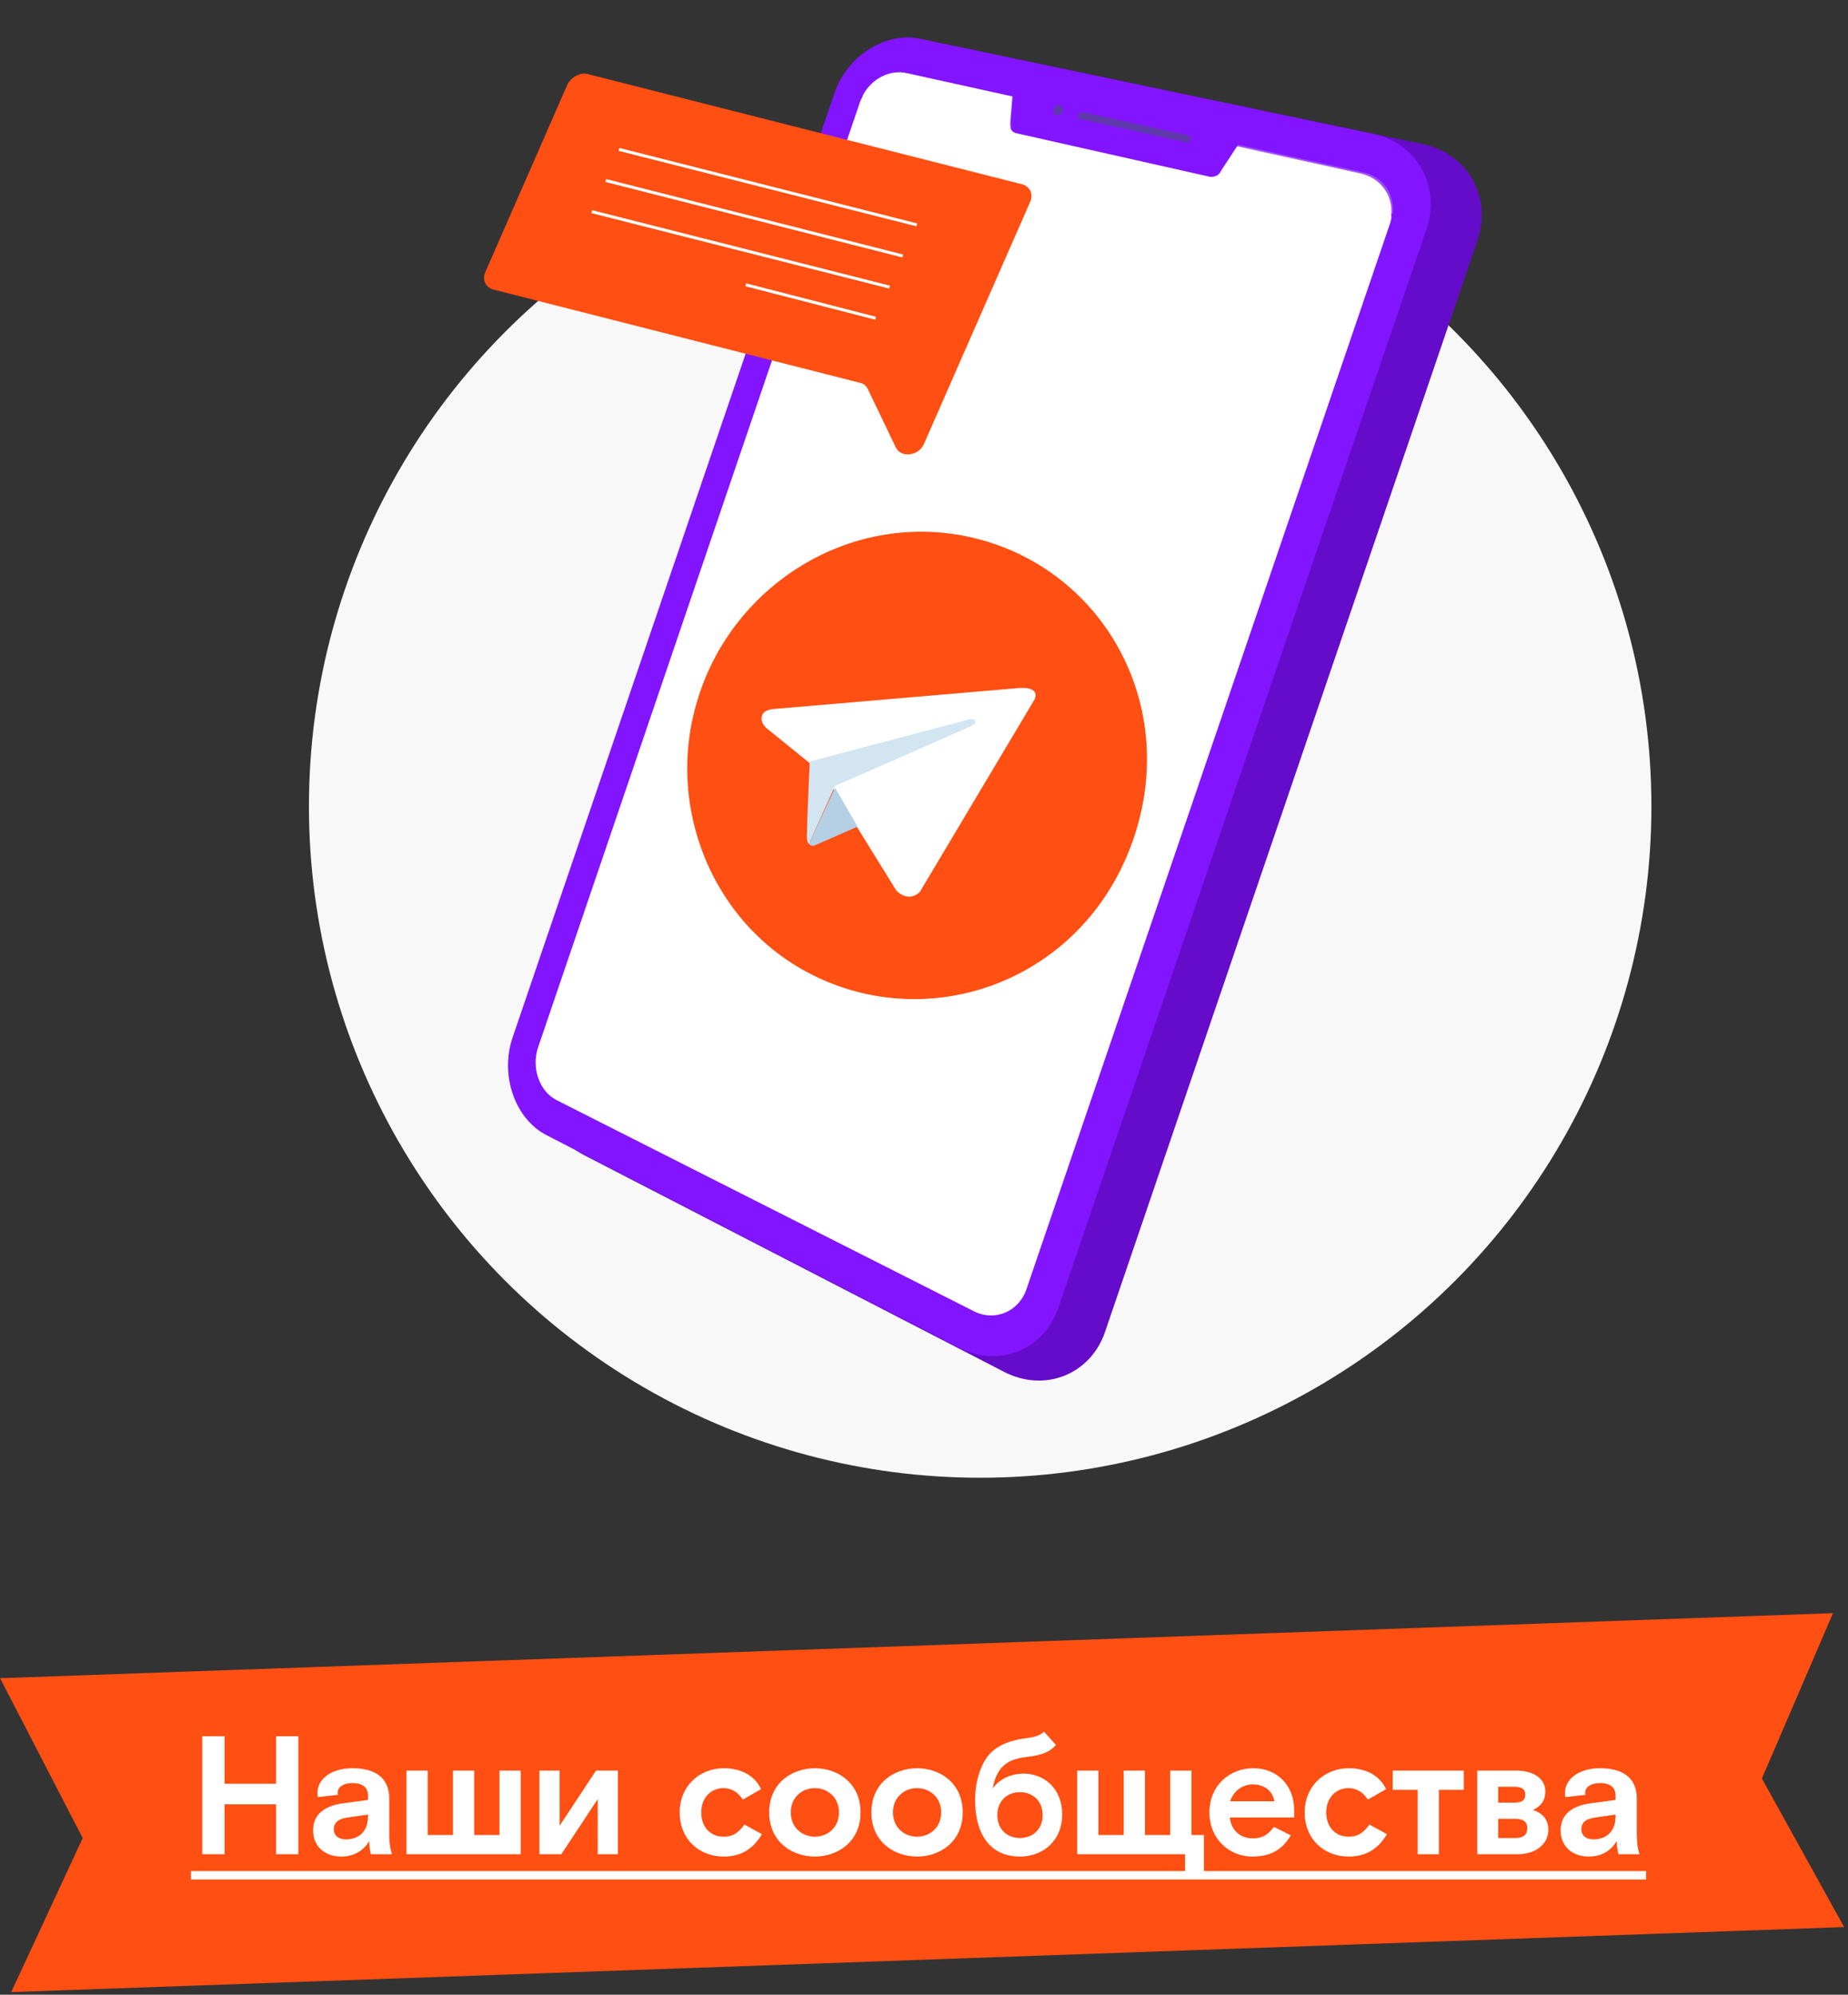 <?xml version="1.0" encoding="UTF-8"?> <svg xmlns="http://www.w3.org/2000/svg" width="329" height="355" viewBox="0 0 329 355" fill="none"><rect x="0" y="0" width="329" height="355" fill="#333333" stroke="none"/><path d="M328.31 342.968L1.995 354.542L14.725 327.131L0.014 298.675L326.328 287.101L313.67 316.527L328.31 342.968Z" fill="#FF4F12"></path><path d="M36.01 309H39.97V317.46H49.15V309H53.11V330H49.15V321.12H39.97V330H36.01V309Z" fill="white"></path><path d="M66.029 330C65.879 329.4 65.729 328.59 65.729 327.63C64.679 329.49 62.879 330.42 60.749 330.42C57.809 330.42 55.739 328.59 55.739 325.77C55.739 322.74 58.019 321.36 61.049 320.94L65.519 320.34V319.59C65.519 318.15 64.619 317.34 62.729 317.34C61.079 317.34 60.119 318.09 60.119 319.02C60.119 319.14 60.119 319.32 60.149 319.44L56.579 319.83C56.519 319.56 56.519 319.26 56.519 319.05C56.519 316.74 58.829 314.7 62.729 314.7C66.899 314.7 69.299 316.47 69.299 320.1V326.31C69.299 327.93 69.449 328.98 69.779 330H66.029ZM61.559 327.36C63.749 327.36 65.519 326.1 65.519 323.22V322.95L61.919 323.46C60.299 323.7 59.429 324.3 59.429 325.56C59.429 326.76 60.389 327.36 61.559 327.36Z" fill="white"></path><path d="M72.361 330V315.12H76.141V326.58H80.641V315.12H84.421V326.58H88.921V315.12H92.701V330H72.361Z" fill="white"></path><path d="M96.033 330V315.12H99.633V324.93L106.113 315.12H110.013V330H106.413V320.19L99.933 330H96.033Z" fill="white"></path><path d="M135.645 326.43C134.145 328.98 132.015 330.42 128.835 330.42C124.425 330.42 121.005 327.3 121.005 322.56C121.005 317.82 124.605 314.7 128.835 314.7C132.075 314.7 134.415 316.11 135.495 318.42L132.255 320.28C131.325 318.87 130.155 318.24 128.805 318.24C126.585 318.24 124.845 319.92 124.845 322.56C124.845 325.23 126.525 326.88 128.805 326.88C130.665 326.88 131.625 325.98 132.525 324.72L135.645 326.43Z" fill="white"></path><path d="M153.202 322.56C153.202 327.78 149.152 330.42 145.072 330.42C140.992 330.42 136.942 327.78 136.942 322.56C136.942 317.34 140.992 314.7 145.072 314.7C149.152 314.7 153.202 317.34 153.202 322.56ZM145.072 326.88C147.292 326.88 149.362 325.29 149.362 322.56C149.362 319.83 147.292 318.24 145.072 318.24C142.852 318.24 140.782 319.83 140.782 322.56C140.782 325.29 142.852 326.88 145.072 326.88Z" fill="white"></path><path d="M171.396 322.56C171.396 327.78 167.346 330.42 163.266 330.42C159.186 330.42 155.136 327.78 155.136 322.56C155.136 317.34 159.186 314.7 163.266 314.7C167.346 314.7 171.396 317.34 171.396 322.56ZM163.266 326.88C165.486 326.88 167.556 325.29 167.556 322.56C167.556 319.83 165.486 318.24 163.266 318.24C161.046 318.24 158.976 319.83 158.976 322.56C158.976 325.29 161.046 326.88 163.266 326.88Z" fill="white"></path><path d="M181.579 330.42C176.299 330.42 173.599 326.46 173.599 320.37C173.599 317.67 174.199 315.51 175.099 313.74C176.599 310.8 179.569 309.72 183.049 309.3C184.009 309.18 185.089 308.94 185.869 308.19L187.999 310.56C186.829 311.88 185.389 312.36 183.019 312.66C180.409 312.99 177.559 313.53 176.719 318.33C177.889 316.65 179.899 315.66 182.269 315.66C185.989 315.66 189.109 318.42 189.109 322.95C189.109 327.48 185.809 330.42 181.579 330.42ZM181.579 327.12C183.859 327.12 185.629 325.56 185.629 323.04C185.629 320.52 183.859 318.96 181.579 318.96C179.299 318.96 177.559 320.52 177.559 323.04C177.559 325.56 179.299 327.12 181.579 327.12Z" fill="white"></path><path d="M210.975 333.48V330H191.775V315.12H195.555V326.58H200.055V315.12H203.835V326.58H208.335V315.12H212.115V326.58H214.335V333.48H210.975Z" fill="white"></path><path d="M218.942 323.46C219.182 325.74 220.802 327.18 223.022 327.18C225.032 327.18 225.872 326.31 226.802 325.14L229.802 326.64C228.302 329.19 226.232 330.42 222.962 330.42C218.822 330.42 215.312 327.27 215.312 322.56C215.312 317.85 218.822 314.7 223.142 314.7C227.402 314.7 230.402 317.79 230.402 322.14V323.46H218.942ZM223.022 317.58C221.042 317.58 219.542 318.9 219.002 320.58H226.892C226.532 318.72 225.122 317.58 223.022 317.58Z" fill="white"></path><path d="M246.914 326.43C245.414 328.98 243.284 330.42 240.104 330.42C235.694 330.42 232.274 327.3 232.274 322.56C232.274 317.82 235.874 314.7 240.104 314.7C243.344 314.7 245.684 316.11 246.764 318.42L243.524 320.28C242.594 318.87 241.424 318.24 240.074 318.24C237.854 318.24 236.114 319.92 236.114 322.56C236.114 325.23 237.794 326.88 240.074 326.88C241.934 326.88 242.894 325.98 243.794 324.72L246.914 326.43Z" fill="white"></path><path d="M252.381 330V318.54H247.941V315.12H260.601V318.54H256.161V330H252.381Z" fill="white"></path><path d="M262.996 330V315.12H269.926C273.286 315.12 275.116 316.74 275.116 318.81C275.116 320.55 274.246 321.48 272.896 322.14C274.456 322.59 275.656 323.73 275.656 325.65C275.656 328.26 273.316 330 270.256 330H262.996ZM266.716 320.82H269.596C270.916 320.82 271.546 320.43 271.546 319.41C271.546 318.39 270.916 318 269.596 318H266.716V320.82ZM266.716 327.12H269.746C271.306 327.12 271.906 326.43 271.906 325.38C271.906 324.33 271.306 323.7 269.746 323.7H266.716V327.12Z" fill="white"></path><path d="M288.129 330C287.979 329.4 287.829 328.59 287.829 327.63C286.779 329.49 284.979 330.42 282.849 330.42C279.909 330.42 277.839 328.59 277.839 325.77C277.839 322.74 280.119 321.36 283.149 320.94L287.619 320.34V319.59C287.619 318.15 286.719 317.34 284.829 317.34C283.179 317.34 282.219 318.09 282.219 319.02C282.219 319.14 282.219 319.32 282.249 319.44L278.679 319.83C278.619 319.56 278.619 319.26 278.619 319.05C278.619 316.74 280.929 314.7 284.829 314.7C288.999 314.7 291.399 316.47 291.399 320.1V326.31C291.399 327.93 291.549 328.98 291.879 330H288.129ZM283.659 327.36C285.849 327.36 287.619 326.1 287.619 323.22V322.95L284.019 323.46C282.399 323.7 281.529 324.3 281.529 325.56C281.529 326.76 282.489 327.36 283.659 327.36Z" fill="white"></path><path d="M34 333H293.049V334.5H34V333Z" fill="white"></path><circle cx="174.5" cy="143.5" r="119.5" fill="#F8F8F8"></circle><path d="M253.203 25.619L171.108 8.447C164.74 7.062 157.818 11.494 155.465 18.279L97.597 187.915C95.243 194.701 98.012 202.455 103.826 205.502L178.722 244.137C185.921 247.876 194.089 244.691 196.72 237.075L263.032 42.79C265.663 34.897 261.233 27.28 253.203 25.619Z" fill="#640CC9"></path><path d="M244.343 23.818L163.909 6.924C157.68 5.539 150.758 9.97 148.543 16.617L91.228 184.73C89.013 191.377 91.644 199.132 97.32 202.04L170.693 239.845C177.753 243.445 185.783 240.398 188.413 232.782L254.034 40.574C256.526 32.958 252.096 25.341 244.343 23.818Z" fill="#8214FF"></path><path d="M247.527 39.605L182.737 229.459C181.353 233.475 177.061 235.275 173.323 233.336L99.12 195.808C96.074 194.285 94.551 190.131 95.797 186.392L153.111 18.141C153.249 17.725 153.526 17.31 153.665 16.894C155.188 13.986 158.51 12.325 161.417 13.017L180.245 17.171L179.83 21.88C179.83 22.295 179.83 22.572 179.968 22.987C180.107 23.264 180.384 23.541 180.799 23.68L215.271 31.435C215.686 31.573 216.101 31.435 216.517 31.296C216.932 31.158 217.209 30.881 217.347 30.465L220.254 26.034L242.266 30.881C245.866 31.712 248.081 34.897 247.665 38.358C247.804 38.497 247.665 39.051 247.527 39.605Z" fill="white"></path><path d="M189.244 19.802C189.105 20.218 188.552 20.633 188.136 20.495C187.721 20.356 187.444 19.941 187.583 19.387C187.721 18.971 188.275 18.556 188.69 18.695C189.105 18.833 189.382 19.387 189.244 19.802Z" fill="#5F38AC"></path><path d="M211.117 25.341L192.29 21.187C192.013 21.049 191.736 20.772 191.874 20.495C192.013 20.218 192.29 19.941 192.705 19.941L211.533 24.095C211.948 24.234 212.086 24.511 211.948 24.926C211.81 25.203 211.533 25.341 211.117 25.341Z" fill="#5F38AC"></path><g opacity="0.25"><path d="M179.968 21.741C179.968 22.157 179.968 22.433 180.107 22.849L153.665 16.894C155.188 13.986 158.51 12.325 161.417 13.017L180.245 17.171L179.968 21.741Z" fill="white"></path><path d="M247.942 38.081L216.655 31.019C217.07 30.881 217.347 30.604 217.486 30.188L220.393 25.757L242.405 30.604C246.143 31.296 248.358 34.481 247.942 38.081Z" fill="white"></path></g><path d="M101.058 14.956L86.383 48.467C85.829 49.714 86.383 51.099 87.767 51.514L153.111 68.131C153.803 68.27 154.219 68.685 154.495 69.239L159.479 79.625C160.448 81.564 163.494 81.148 164.463 79.071L183.429 35.866C183.983 34.62 183.429 33.235 182.045 32.819L104.519 13.155C103.273 12.879 101.75 13.709 101.058 14.956Z" fill="#FF4F12"></path><path d="M163.217 40.02L110.195 26.588" stroke="white" stroke-width="0.532" stroke-miterlimit="10"></path><path d="M160.725 45.559L107.841 32.127" stroke="white" stroke-width="0.532" stroke-miterlimit="10"></path><path d="M158.372 51.098L105.349 37.666" stroke="white" stroke-width="0.532" stroke-miterlimit="10"></path><path d="M155.88 56.638L132.76 50.683" stroke="white" stroke-width="0.532" stroke-miterlimit="10"></path><path d="M201.422 150.334C192.575 174.307 166.357 183.961 145.286 173.824C126.789 164.975 118.103 143.255 124.376 123.948C130.649 104.158 151.077 91.126 172.148 95.47C196.114 100.458 210.59 125.557 201.422 150.334Z" fill="#FF4F12"></path><path d="M184.211 124.431L163.784 158.7C163.784 158.7 162.014 160.792 159.602 158.54L148.342 140.359L144 135.693L136.44 129.579C136.44 129.579 135.314 128.614 135.635 127.488C135.796 126.361 137.566 126.2 137.566 126.2L180.833 122.5C180.994 122.5 185.176 121.856 184.211 124.431Z" fill="white"></path><path d="M143.999 150.173C143.999 150.173 143.517 150.012 143.678 147.921C143.678 145.99 144.16 135.532 144.16 135.532L172.148 128.131C172.148 128.131 173.917 127.648 173.595 128.614C173.595 128.614 173.756 128.775 172.791 129.257C171.826 129.74 148.664 139.876 148.664 139.876" fill="#D2E5F1"></path><path d="M152.685 147.116L144.965 150.495C144.965 150.495 144.321 150.656 144 150.173L148.664 140.198" fill="#B5CFE4"></path></svg> 